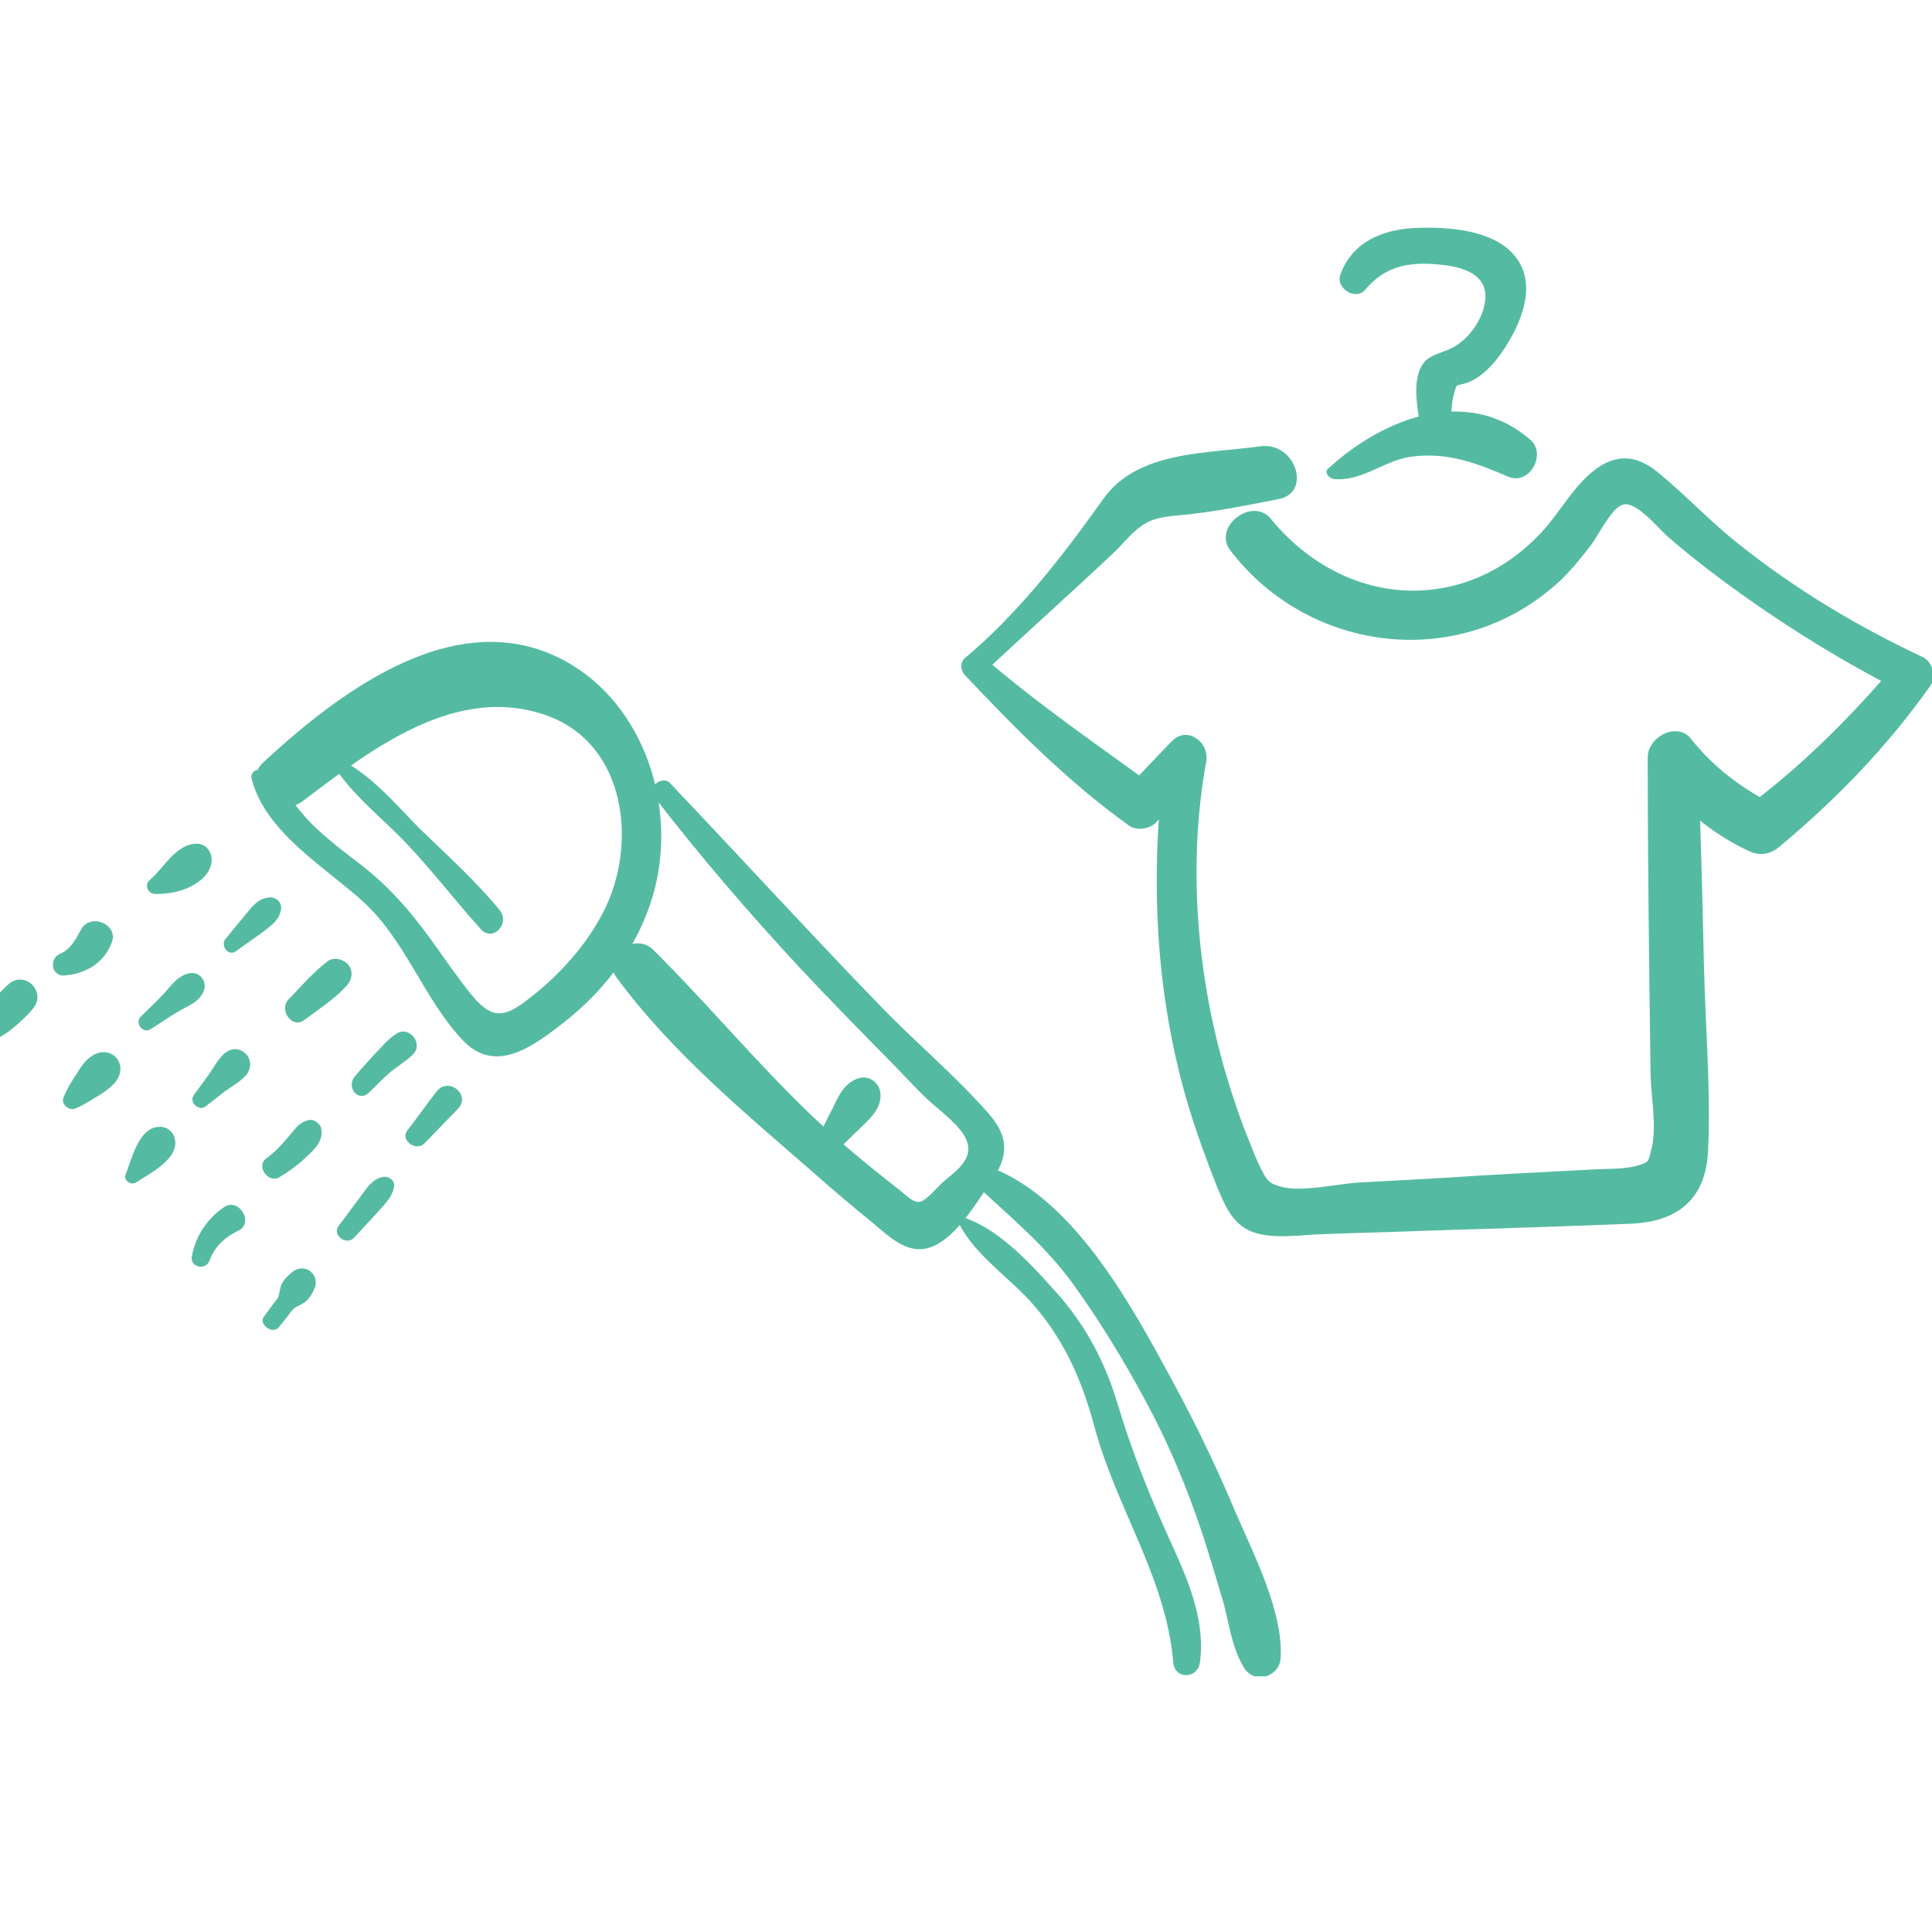 <svg width="68" height="68" viewBox="0 0 68 68" fill="none" xmlns="http://www.w3.org/2000/svg">
<g clip-path="url(#clip0)">
<g clip-path="url(#clip1)">
<path d="M8.857 27.413C9.351 29.328 11.476 30.53 12.834 31.782C14.292 33.156 14.91 35.12 16.244 36.568C17.405 37.844 18.714 36.862 19.826 36.003C21.234 34.899 22.321 33.5 22.889 31.806C23.902 28.837 22.889 25.106 20.147 23.413C16.293 21.057 12.044 24.272 9.302 26.8C8.338 27.683 9.722 28.935 10.685 28.174C13.057 26.383 16.046 24.051 19.233 25.18C22.074 26.186 22.445 29.769 21.234 32.101C20.616 33.304 19.653 34.359 18.59 35.169C17.8 35.782 17.355 35.905 16.664 35.095C16.194 34.531 15.774 33.917 15.354 33.328C14.588 32.248 13.822 31.316 12.76 30.481C12.118 29.99 11.5 29.524 10.932 28.959C10.364 28.37 9.944 27.659 9.326 27.143C9.129 26.996 8.783 27.143 8.857 27.413Z" fill="#54BBA2"/>
<path d="M11.747 26.947C12.39 27.978 13.427 28.763 14.267 29.647C15.206 30.628 16.021 31.708 16.935 32.715C17.355 33.156 17.948 32.518 17.602 32.052C16.762 31.021 15.725 30.088 14.761 29.156C13.921 28.297 13.057 27.266 11.97 26.726C11.821 26.677 11.649 26.8 11.747 26.947Z" fill="#54BBA2"/>
<path d="M23.013 28.027C24.643 30.138 26.372 32.15 28.176 34.089C29.115 35.095 30.103 36.102 31.066 37.083C31.56 37.574 32.03 38.09 32.524 38.58C32.944 38.998 33.734 39.538 33.981 40.053C34.352 40.789 33.611 41.231 33.142 41.648C33.018 41.771 32.598 42.237 32.425 42.286C32.153 42.385 31.882 42.041 31.61 41.845C30.572 41.035 29.559 40.2 28.596 39.292C26.644 37.427 24.915 35.341 22.988 33.426C22.346 32.788 21.135 33.647 21.703 34.408C23.655 37.059 26.249 39.194 28.695 41.329C29.362 41.918 30.029 42.483 30.696 43.023C31.14 43.391 31.61 43.857 32.178 43.955C33.339 44.152 34.327 42.385 34.871 41.599C35.513 40.716 35.513 40.004 34.797 39.194C33.636 37.869 32.252 36.715 31.017 35.439C28.497 32.837 26.051 30.162 23.556 27.536C23.309 27.315 22.766 27.683 23.013 28.027Z" fill="#54BBA2"/>
<path d="M33.784 43.121C34.377 44.25 35.637 45.035 36.452 46.017C37.514 47.269 38.107 48.667 38.527 50.238C39.293 53.085 41.047 55.539 41.294 58.509C41.343 59.123 42.159 59.098 42.233 58.509C42.431 57.061 41.837 55.662 41.245 54.361C40.479 52.692 39.837 51.097 39.318 49.355C38.898 47.98 38.28 46.778 37.341 45.673C36.452 44.667 35.266 43.317 33.981 42.875C33.833 42.826 33.734 42.998 33.784 43.121Z" fill="#54BBA2"/>
<path d="M34.476 41.82C35.661 42.924 36.798 43.857 37.761 45.182C38.7 46.483 39.54 47.857 40.306 49.281C41.121 50.778 41.764 52.324 42.307 53.944C42.579 54.778 42.826 55.613 43.073 56.447C43.27 57.208 43.369 58.018 43.789 58.705C44.16 59.294 45.025 59.024 45.074 58.362C45.173 56.717 44.11 54.68 43.468 53.183C42.801 51.588 42.035 50.017 41.22 48.52C39.837 45.968 37.885 42.36 35.044 41.157C34.574 40.936 34.056 41.452 34.476 41.82Z" fill="#54BBA2"/>
<path d="M29.238 40.715C29.584 40.397 29.905 40.053 30.251 39.734C30.597 39.39 31.017 39.047 30.992 38.507C30.968 38.139 30.622 37.844 30.251 37.942C29.733 38.089 29.535 38.531 29.312 38.998C29.09 39.415 28.893 39.856 28.67 40.274C28.473 40.642 28.917 41.01 29.238 40.715Z" fill="#54BBA2"/>
<path d="M-0.457 36.764C-0.16 36.592 0.136 36.445 0.408 36.224C0.68 36.003 0.927 35.782 1.149 35.513C1.668 34.923 0.877 34.114 0.285 34.654C0.038 34.874 -0.185 35.144 -0.407 35.39C-0.63 35.66 -0.778 35.954 -0.951 36.273C-1.124 36.592 -0.778 36.936 -0.457 36.764Z" fill="#54BBA2"/>
<path d="M2.261 34.334C2.607 34.31 2.928 34.212 3.224 34.04C3.57 33.819 3.793 33.549 3.941 33.156C4.163 32.518 3.175 32.126 2.854 32.715C2.681 33.034 2.508 33.377 2.162 33.549C1.964 33.623 1.841 33.77 1.866 34.015C1.866 34.163 2.039 34.359 2.261 34.334Z" fill="#54BBA2"/>
<path d="M5.473 31.463C5.893 31.463 6.238 31.414 6.634 31.242C7.054 31.046 7.474 30.702 7.449 30.211C7.424 29.941 7.227 29.696 6.93 29.696C6.189 29.696 5.769 30.555 5.275 30.972C5.053 31.144 5.226 31.487 5.473 31.463Z" fill="#54BBA2"/>
<path d="M2.631 39.022C2.953 38.899 3.224 38.703 3.521 38.531C3.867 38.31 4.262 38.016 4.237 37.574C4.213 37.279 3.99 37.059 3.694 37.034C3.249 37.01 2.928 37.402 2.73 37.746C2.533 38.04 2.36 38.31 2.236 38.629C2.137 38.85 2.409 39.096 2.631 39.022Z" fill="#54BBA2"/>
<path d="M5.3 36.224C5.621 36.028 5.917 35.807 6.263 35.611C6.584 35.414 6.979 35.291 7.152 34.923C7.325 34.58 7.054 34.163 6.634 34.261C6.238 34.359 6.016 34.702 5.769 34.972C5.522 35.242 5.225 35.512 4.954 35.782C4.731 36.003 5.028 36.396 5.3 36.224Z" fill="#54BBA2"/>
<path d="M8.314 33.475C8.61 33.255 8.907 33.058 9.203 32.837C9.524 32.592 9.845 32.395 9.895 31.978C9.919 31.757 9.697 31.561 9.499 31.586C9.079 31.61 8.882 31.905 8.635 32.199C8.412 32.469 8.19 32.739 7.968 33.009C7.721 33.23 8.017 33.696 8.314 33.475Z" fill="#54BBA2"/>
<path d="M4.781 41.624C5.3 41.28 6.362 40.765 6.14 40.028C6.065 39.807 5.868 39.66 5.645 39.66C4.88 39.636 4.633 40.814 4.41 41.378C4.361 41.55 4.608 41.722 4.781 41.624Z" fill="#54BBA2"/>
<path d="M7.227 38.949C7.449 38.777 7.696 38.58 7.918 38.409C8.165 38.237 8.462 38.065 8.659 37.844C9.104 37.304 8.437 36.617 7.894 37.083C7.671 37.28 7.523 37.574 7.35 37.819C7.177 38.065 7.004 38.286 6.831 38.531C6.634 38.777 6.979 39.12 7.227 38.949Z" fill="#54BBA2"/>
<path d="M10.71 35.905C11.229 35.512 11.772 35.169 12.217 34.678C12.39 34.482 12.439 34.187 12.266 33.966C12.118 33.77 11.772 33.672 11.55 33.819C11.031 34.212 10.611 34.703 10.142 35.193C9.821 35.537 10.265 36.224 10.71 35.905Z" fill="#54BBA2"/>
<path d="M7.375 44.372C7.548 43.882 7.918 43.538 8.388 43.317C8.956 43.047 8.413 42.139 7.894 42.483C7.301 42.875 6.881 43.513 6.757 44.201C6.659 44.593 7.227 44.74 7.375 44.372Z" fill="#54BBA2"/>
<path d="M9.845 41.427C10.166 41.231 10.488 41.01 10.759 40.74C11.056 40.47 11.402 40.151 11.303 39.709C11.278 39.562 11.08 39.415 10.932 39.415C10.512 39.464 10.364 39.783 10.092 40.078C9.87 40.347 9.623 40.593 9.351 40.789C9.005 41.084 9.475 41.673 9.845 41.427Z" fill="#54BBA2"/>
<path d="M12.983 38.458C13.23 38.212 13.477 37.967 13.724 37.746C13.996 37.525 14.292 37.353 14.539 37.108C14.91 36.74 14.416 36.101 13.971 36.371C13.65 36.568 13.427 36.862 13.18 37.108C12.933 37.378 12.686 37.648 12.464 37.918C12.192 38.31 12.637 38.801 12.983 38.458Z" fill="#54BBA2"/>
<path d="M9.821 46.704C9.92 46.581 10.018 46.459 10.117 46.336C10.191 46.238 10.265 46.115 10.364 46.041C10.463 45.968 10.611 45.919 10.71 45.845C10.883 45.722 10.982 45.55 11.056 45.379C11.303 44.863 10.71 44.397 10.265 44.79C10.117 44.912 9.994 45.035 9.92 45.182C9.845 45.33 9.845 45.501 9.796 45.649C9.771 45.722 9.648 45.845 9.598 45.919C9.5 46.066 9.376 46.213 9.277 46.36C9.104 46.606 9.598 46.998 9.821 46.704Z" fill="#54BBA2"/>
<path d="M12.464 43.562C12.736 43.268 13.007 42.973 13.279 42.679C13.526 42.384 13.823 42.139 13.872 41.746C13.897 41.525 13.65 41.378 13.452 41.427C13.057 41.525 12.859 41.894 12.637 42.188C12.39 42.507 12.167 42.826 11.92 43.145C11.673 43.464 12.192 43.857 12.464 43.562Z" fill="#54BBA2"/>
<path d="M14.934 40.249C15.33 39.832 15.725 39.439 16.12 39.022C16.59 38.531 15.774 37.868 15.354 38.433C15.008 38.875 14.687 39.341 14.341 39.783C14.07 40.126 14.638 40.544 14.934 40.249Z" fill="#54BBA2"/>
<path d="M44.382 15.706C42.455 15.976 40.034 15.854 38.824 17.572C37.391 19.584 35.859 21.572 33.957 23.167C33.784 23.314 33.809 23.609 33.957 23.756C35.761 25.671 37.613 27.536 39.738 29.058C40.01 29.254 40.479 29.18 40.701 28.935C41.22 28.346 41.714 27.757 42.233 27.143C41.813 26.971 41.393 26.8 40.998 26.628C40.479 30.751 40.627 34.874 41.813 38.875C42.11 39.856 42.455 40.813 42.826 41.746C43.098 42.384 43.345 43.047 44.036 43.342C44.802 43.636 45.716 43.464 46.532 43.44C47.767 43.391 48.977 43.366 50.213 43.317C52.584 43.243 54.956 43.17 57.352 43.072C59.032 43.022 60.045 42.212 60.119 40.495C60.218 38.31 60.02 36.077 59.971 33.892C59.922 31.487 59.847 29.082 59.773 26.677C59.255 26.898 58.761 27.094 58.242 27.315C59.156 28.395 60.218 29.328 61.527 29.941C61.923 30.137 62.293 30.088 62.639 29.794C64.64 28.125 66.444 26.26 67.951 24.124C68.148 23.83 68.025 23.314 67.704 23.143C65.357 22.038 63.183 20.738 61.157 19.118C60.169 18.332 59.304 17.4 58.34 16.614C57.673 16.074 57.007 15.952 56.265 16.442C55.425 17.007 54.931 18.013 54.264 18.725C53.424 19.633 52.362 20.32 51.151 20.615C48.681 21.228 46.285 20.173 44.728 18.259C44.086 17.473 42.678 18.529 43.295 19.363C46.087 23.02 51.448 23.658 54.907 20.443C55.302 20.075 55.648 19.633 55.994 19.191C56.241 18.872 56.71 17.89 57.105 17.768C57.575 17.596 58.39 18.627 58.711 18.897C59.156 19.29 59.625 19.658 60.094 20.026C62.244 21.67 64.566 23.143 66.987 24.37C66.938 24.002 66.888 23.634 66.839 23.241C65.258 25.106 63.529 26.873 61.552 28.346C61.849 28.346 62.17 28.346 62.466 28.346C61.33 27.757 60.342 27.045 59.526 26.014C59.032 25.376 57.995 25.941 57.995 26.652C57.995 30.334 58.044 34.04 58.093 37.721C58.093 38.531 58.34 39.685 58.118 40.47C58.019 40.887 58.044 40.912 57.599 41.034C57.13 41.157 56.611 41.133 56.142 41.157C54.264 41.255 52.362 41.353 50.484 41.476C49.595 41.525 48.681 41.574 47.792 41.623C47.05 41.672 45.815 41.967 45.099 41.771C44.629 41.648 44.58 41.525 44.358 41.084C44.135 40.642 43.962 40.126 43.765 39.66C43.468 38.85 43.197 38.016 42.974 37.181C42.085 33.843 41.838 30.211 42.455 26.8C42.579 26.137 41.788 25.523 41.245 26.088C40.701 26.652 40.158 27.217 39.639 27.781C39.96 27.732 40.281 27.708 40.603 27.659C38.577 26.186 36.502 24.762 34.599 23.118C34.599 23.314 34.599 23.511 34.599 23.707C36.131 22.259 37.712 20.86 39.244 19.412C39.565 19.093 39.911 18.651 40.306 18.43C40.776 18.136 41.467 18.16 41.986 18.087C42.999 17.964 43.987 17.768 44.975 17.572C46.186 17.375 45.618 15.559 44.382 15.706Z" fill="#54BBA2"/>
<path d="M46.952 16.86C47.94 16.958 48.73 16.197 49.669 16.074C50.929 15.903 51.967 16.295 53.103 16.786C53.844 17.081 54.437 15.976 53.869 15.485C51.645 13.546 48.681 14.725 46.779 16.467C46.581 16.59 46.754 16.835 46.952 16.86Z" fill="#54BBA2"/>
<path d="M51.053 15.166C51.102 14.798 51.053 14.332 51.151 13.964C51.3 13.399 51.201 13.645 51.695 13.448C52.164 13.252 52.535 12.859 52.831 12.442C53.523 11.46 54.19 9.963 53.251 8.933C52.486 8.074 50.88 7.975 49.817 8.024C48.656 8.074 47.594 8.515 47.174 9.669C47.001 10.16 47.742 10.601 48.063 10.184C48.804 9.301 49.719 9.203 50.781 9.325C51.67 9.423 52.535 9.767 52.214 10.871C52.041 11.46 51.571 12.05 51.003 12.295C50.484 12.516 50.089 12.54 49.916 13.178C49.743 13.817 49.941 14.651 50.04 15.289C50.139 15.927 51.003 15.682 51.053 15.166Z" fill="#54BBA2"/>
</g>
</g>
<defs>
<clipPath id="clip0">
<rect width="68" height="68" fill="white"/>
</clipPath>
<clipPath id="clip1">
<rect x="-1" y="8" width="69" height="51" fill="white"/>
</clipPath>
</defs>
</svg>
